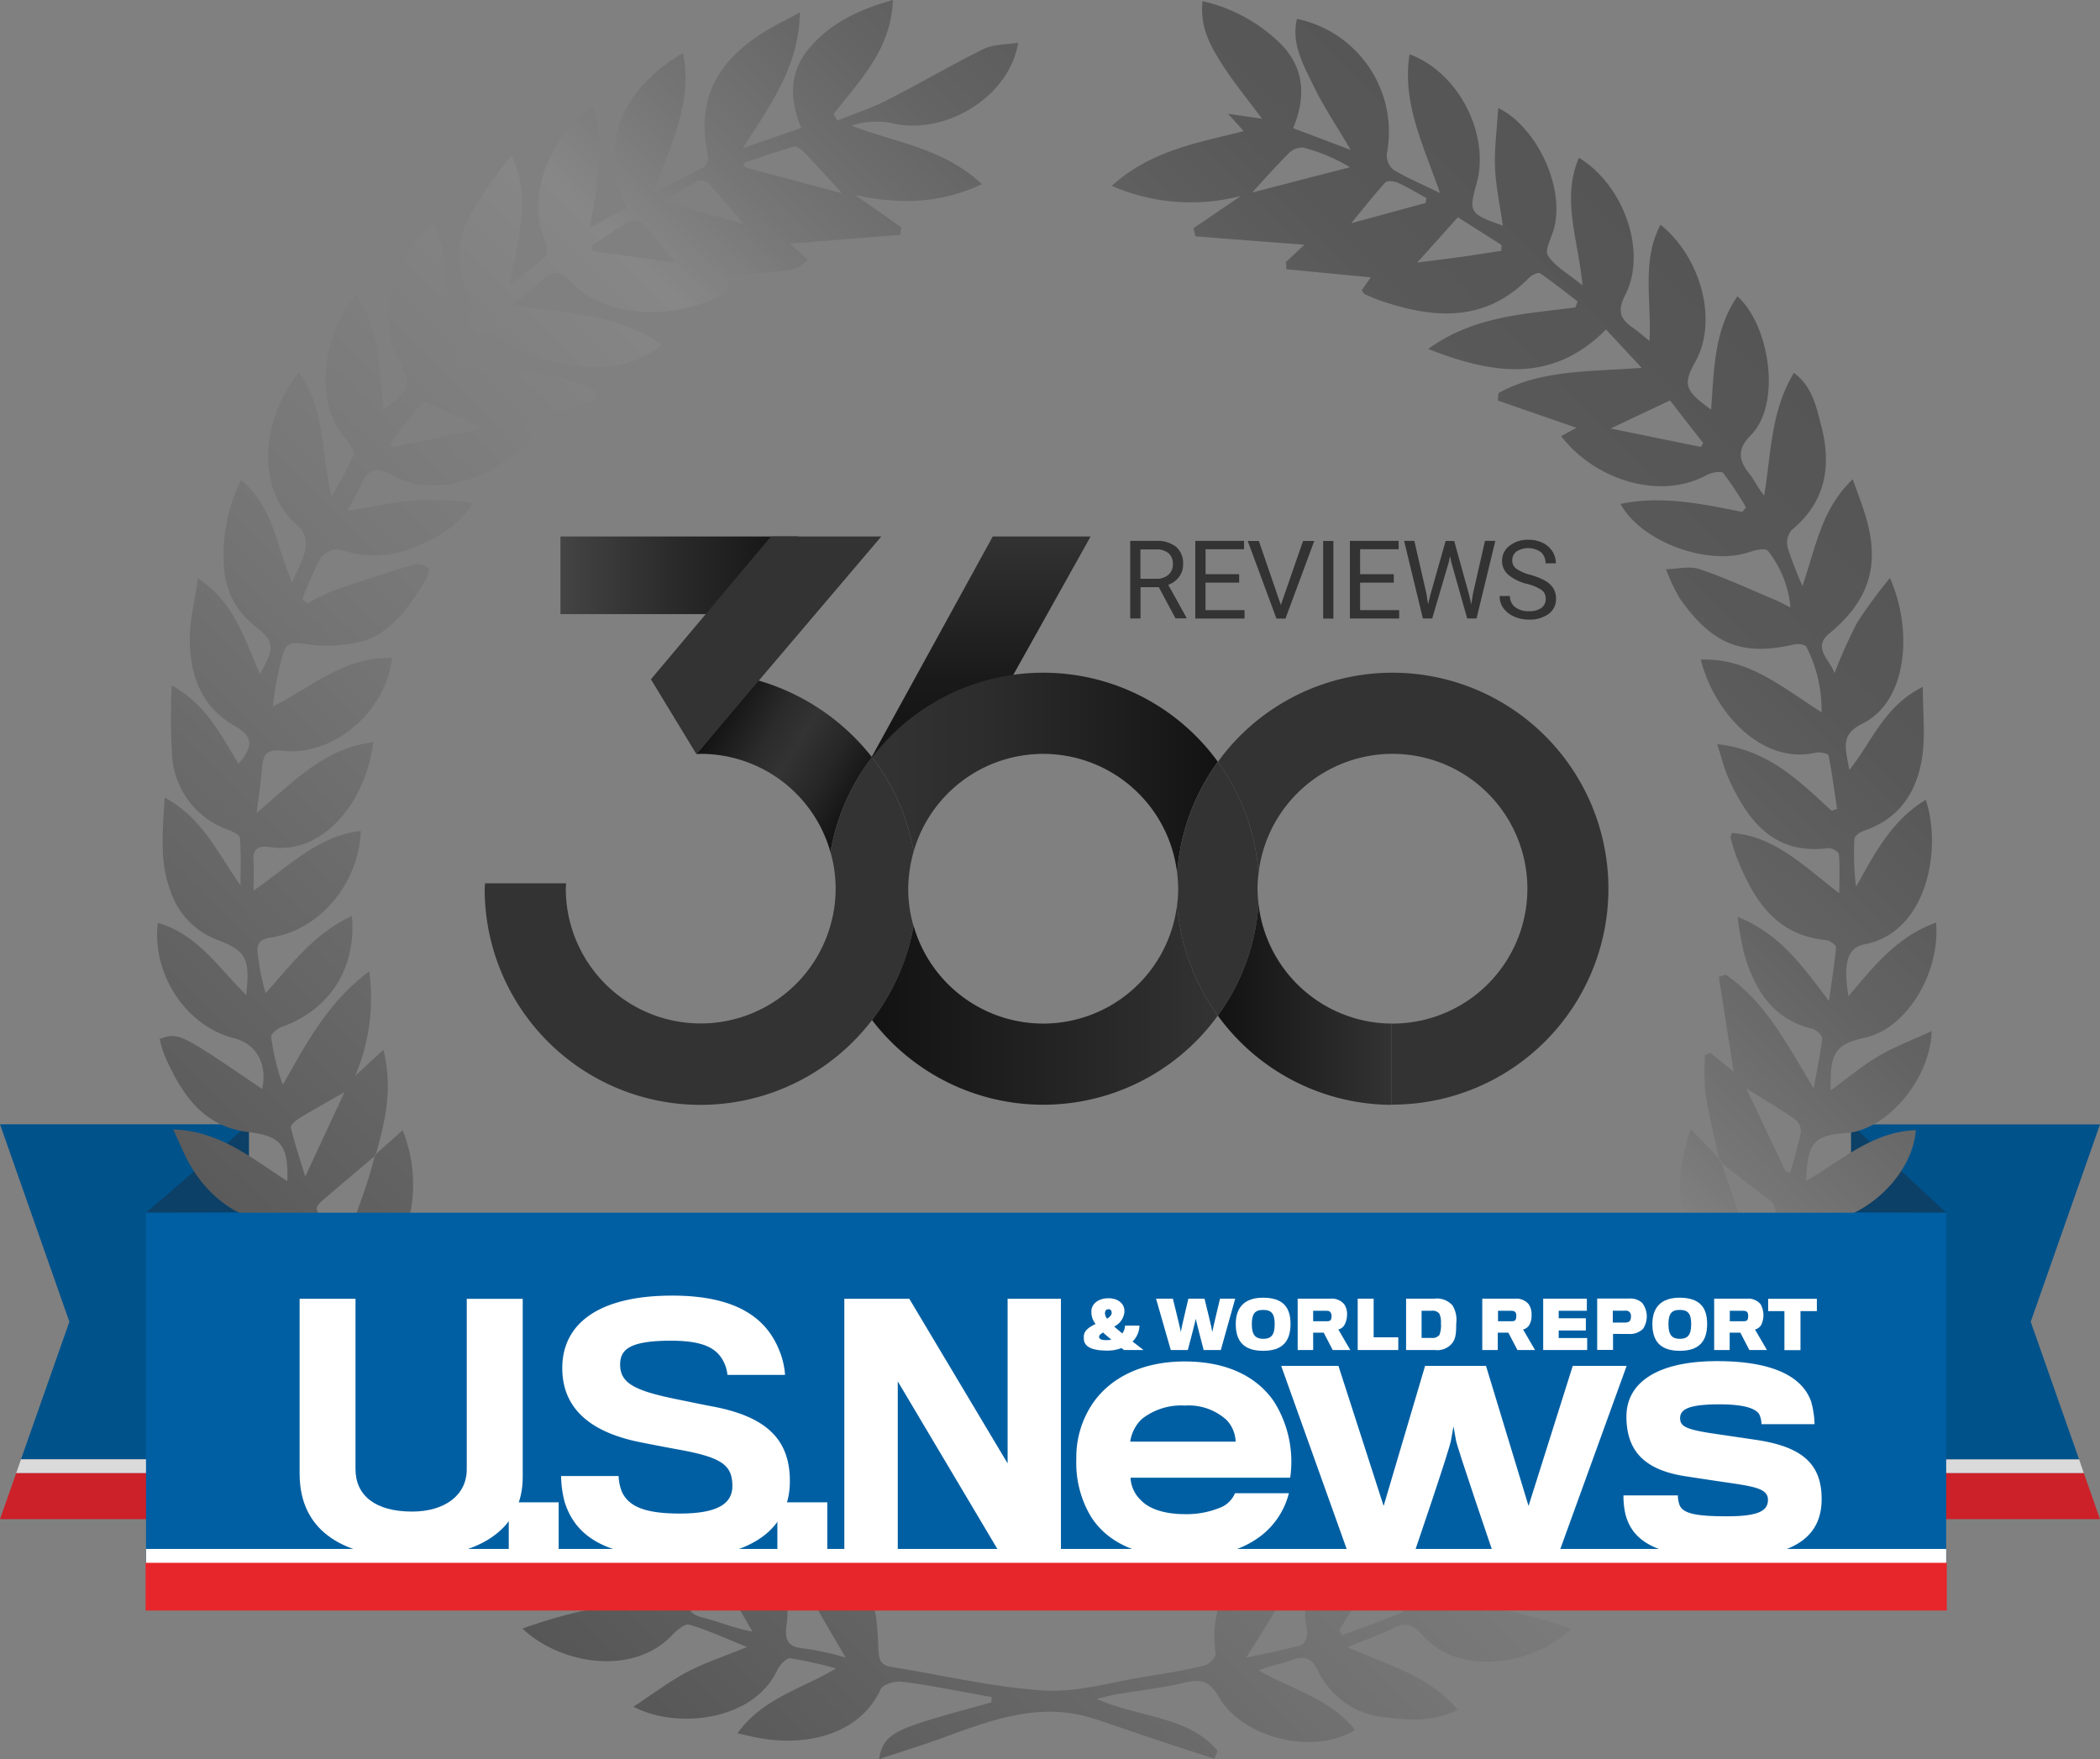 <svg xmlns="http://www.w3.org/2000/svg" xmlns:xlink="http://www.w3.org/1999/xlink" width="300.711" height="251.901" viewBox="0 0 300.711 251.901"><rect x="0" y="0" width="300.711" height="251.901" fill="#808080" stroke="none"/><defs><linearGradient id="a" x1="0.138" y1="0.873" x2="0.861" y2="0.142" gradientUnits="objectBoundingBox"><stop offset="0" stop-color="#555"/><stop offset="0.34" stop-color="#757575"/><stop offset="0.589" stop-color="#878787"/><stop offset="0.663" stop-color="#757575"/><stop offset="0.766" stop-color="#636363"/><stop offset="0.875" stop-color="#585858"/><stop offset="0.999" stop-color="#555"/></linearGradient><linearGradient id="b" x1="0.119" y1="0.219" x2="0.933" y2="0.7" gradientUnits="objectBoundingBox"><stop offset="0" stop-color="#121212"/><stop offset="0.048" stop-color="#161616"/><stop offset="0.32" stop-color="#2b2b2b"/><stop offset="0.499" stop-color="#333"/><stop offset="0.739" stop-color="#262626"/><stop offset="1" stop-color="#121212"/></linearGradient><linearGradient id="c" x1="1" y1="0.5" x2="0" y2="0.5" gradientUnits="objectBoundingBox"><stop offset="0" stop-color="#121212"/><stop offset="0.533" stop-color="#2b2b2b"/><stop offset="1" stop-color="#444445"/></linearGradient><linearGradient id="d" x1="0.5" y1="1" x2="0.5" gradientUnits="objectBoundingBox"><stop offset="0" stop-color="#121212"/><stop offset="0.368" stop-color="#1a1a1a"/><stop offset="0.943" stop-color="#303030"/><stop offset="1" stop-color="#333"/></linearGradient><linearGradient id="e" x1="1" y1="0.5" x2="0" y2="0.5" gradientUnits="objectBoundingBox"><stop offset="0" stop-color="#121212"/><stop offset="0.154" stop-color="#191919"/><stop offset="0.652" stop-color="#2c2c2c"/><stop offset="1" stop-color="#333"/></linearGradient><linearGradient id="f" y1="0.5" x2="1" y2="0.5" gradientUnits="objectBoundingBox"><stop offset="0" stop-color="#121212"/><stop offset="1" stop-color="#333"/></linearGradient><linearGradient id="g" x1="0" y1="0.5" x2="1" y2="0.5" xlink:href="#f"/></defs><g transform="translate(0 0)"><g transform="translate(0 160.991)"><path d="M54.51,127.16H90.141v47.974H57.517l6.928-19.7Z" transform="translate(-54.51 -127.16)" fill="#00528b"/><path d="M89.3,159.614H55.98l.693-1.984H89.3Z" transform="translate(-53.666 -109.655)" fill="#dbdadb"/><path d="M90.141,165.471H54.51l2.315-6.581H90.141Z" transform="translate(-54.51 -108.932)" fill="#cc2128"/><path d="M82.511,139.756v-12.6L67.79,139.819Z" transform="translate(-46.881 -127.16)" fill="#0c4066"/></g><g transform="translate(265.08 161.007)"><path d="M258.5,127.17H222.87v47.975h32.639l-6.928-19.712Z" transform="translate(-222.87 -127.17)" fill="#00528b"/><path d="M222.87,159.608h33.316l-.677-1.968H222.87Z" transform="translate(-222.87 -109.666)" fill="#dbdadb"/><path d="M222.87,165.471H258.5l-2.314-6.581H222.87Z" transform="translate(-222.87 -108.947)" fill="#cc2128"/><path d="M222.87,139.766v-12.6l13.6,12.643Z" transform="translate(-222.87 -127.17)" fill="#0c4066"/></g><path d="M292.548,191.254c-.693-3.259-1.527-6.5-2.047-9.793a35.729,35.729,0,0,1-.047-5.511c.268-.094.52-.189.787-.268,1.023.834,2.031,1.653,3.322,2.708-.756-4.755-1.448-9.179-2.141-13.619.331-.094.661-.189,1.008-.283,5.794,3.983,8.8,10.077,12.58,16.264.425-2.377.945-4.739,1.212-7.132.047-.425-.819-1.26-1.385-1.386-5.763-1.386-8.3-5.652-9.809-10.832a49.4,49.4,0,0,1-.913-5.2c5.936,2.362,9.2,6.865,13.084,12.061.425-3.055.8-5.353,1.008-7.668.031-.331-.85-1.008-1.354-1.055-7.416-.709-10.549-5.967-12.942-12.045-.331-.866-.551-1.763-.819-2.661-.016-.079.047-.173.22-.646,6.078.457,10.171,4.645,15.367,8.628,0-2.3.094-3.968-.063-5.605-.031-.346-1.008-.9-1.48-.85-7.841,1.008-11.541-3.889-14.328-10.014-.6-1.323-.929-2.787-1.622-4.881,7.337.787,11.777,5.322,16.39,9.541.268-.094.52-.173.787-.268-.394-2.566-.724-5.149-1.228-7.683-.047-.236-1.2-.5-1.748-.378-7.841,1.826-14.674-5.826-16.548-13.32,6.849-.252,11.635,3.968,17.3,7.542a19.773,19.773,0,0,0-2.173-9.368c-.142-.315-1.149-.472-1.669-.362-7.463,1.748-11.824.079-16.485-6.613a26.258,26.258,0,0,1-1.952-4.141c1.606-.032,3.354-.488,4.786-.016,3.7,1.244,7.243,2.9,10.848,4.409.567.236,1.118.551,2.189,1.086a15.108,15.108,0,0,0-3.243-8.124c-.283-.378-1.716-.142-2.5.142-5.873,2.126-15.556-1.307-18.595-6.849,5.952-1.228,11.683,0,17.43,1.149.173-.2.362-.425.551-.63a47.657,47.657,0,0,0-3.259-4.928c-.283-.346-1.7-.094-2.378.283-6.817,3.7-16.091.6-20.846-5.574.8-.441,1.59-.866,2.189-1.2-3.669-1.275-7.463-2.582-11.258-3.9.032-.346.079-.709.11-1.071,6.046-3.338,12.879-3.054,20.5-3.606-1.968-2.11-3.417-3.669-5.117-5.495-7.652,7.715-16.138,6.455-25.459,2.787,6.6-4.786,13.95-4.991,21.082-5.952.11-.283.22-.567.315-.85-1.779-1.354-3.527-2.787-5.385-4.031-.268-.189-1.228.268-1.606.677-6.235,6.345-13.525,5.857-21.13,3.275-.787-.268-1.559-.614-2.33-.945-.142-.063-.236-.283-.472-.567.425-.6.866-1.244,1.307-1.858-4.031-.394-8.046-.772-12.076-1.165-.031-.346-.047-.677-.079-1.023.819-.771,1.653-1.543,2.645-2.488-5.385-.409-10.5-.8-15.6-1.2-.094-.394-.189-.771-.283-1.165,2.063-1.4,4.109-2.8,6.786-4.613a28.41,28.41,0,0,1-18.484-1.449c5.684-5.149,12.423-6.172,18.894-7.841-.866-.96-1.574-1.748-2.283-2.535l-.032.047c1.433.2,2.866.409,4.928.709-2.189-2.96-4.141-5.306-5.763-7.872s-3.165-5.275-2.74-8.959A23.267,23.267,0,0,1,229.8,31.3c3.259,3.385,3.543,7.447,1.669,11.966,2.692,1.008,5.133,1.937,8.25,3.117-2.062-3.511-3.936-6.266-5.353-9.226s-3.2-5.952-2.346-9.541a16.533,16.533,0,0,1,12.864,19.335,2.7,2.7,0,0,0,.929,2.251c1.889,1.149,3.968,2.015,6.692,3.354-2.362-6.849-5.479-12.879-4.361-19.87,7.069,2.6,11.557,11.541,9.589,18.532-1.149,4.078-1.008,4.314,3.763,6-.409-2.929-1.008-5.621-1.118-8.329-.11-2.755.283-5.526.457-8.5,5.227,2.456,9.636,11.053,7.983,17.272-.346,1.307-1.37,3.07-.866,3.842.992,1.543,2.834,2.535,4.96,4.267-.63-6.6-3.054-12.391-.52-18.264,6.44,3.9,9.809,13.493,6.629,19.65-1.228,2.393-.63,3.511,1.2,4.755.646.441,1.228.976,2.283,1.826.3-5.9-1.165-11.478,1.575-16.642,5.794,4.645,8.282,13.761,4.96,19.665-1.795,3.18-1.48,4.125,2.283,6.8.425-5.7.409-11.368,3.763-16.217,4.582,4.062,6.392,15.367,1.921,19.886-1.952,1.968-1.795,3.543-.22,5.495.74.913,1.212,2.063,2.126,3.133,1.023-5.889.9-12.013,4.267-17.555,2.629,1.937,3.2,4.865,3.9,7.526,1.512,5.747.693,10.958-4.251,15a2.9,2.9,0,0,0-.551,2.472,53.092,53.092,0,0,0,2.126,5.511c1.937-5.652,2.724-11.021,7.2-15.272.677,1.905,1.26,3.4,1.732,4.928,2.283,7.227.693,12.391-5.1,17.162-2.472,2.031.11,3.747.756,5.668a72.337,72.337,0,0,1,3.228-7.211,69.6,69.6,0,0,1,4.708-6.408c3.275,7.306,2.6,17.666-3.983,20.878-3.18,1.559-2.362,3.558-1.826,6.6,3.369-4.22,5.023-9.179,10.518-11.887,0,3.669.362,6.881-.079,9.966-.724,5.007-3.243,8.927-8.376,10.643-.535.173-1.323.74-1.338,1.149a37.285,37.285,0,0,0,.236,6.865c2.645-4.771,5.1-9.51,9.982-12.454,2.377,7.227.11,19-8.754,20.689-2.5.472-3.1,2.74-2.315,7.447,3.669-4.377,7.1-8.644,12.549-10.549.583,7.589-4.471,15.21-10.108,16.453-4.424.976-5.1,2.236-4.991,7.573,2.377-1.732,4.471-3.5,6.8-4.881,2.314-1.37,4.865-2.314,7.668-3.621-.189,6.786-6.3,14.186-12.281,14.611-4.66.331-5.479,1.37-5.715,6.865,5.133-2.976,9.541-7.085,15.729-7.29-.535,7.069-8.565,13.966-15.32,13.052-2.519-.346-3.354.457-3.952,2.6-.5,1.748-1.385,3.385-1.874,5.322,5.526-2.992,10.958-5.841,17.43-5.967-2.094,7.495-11.163,13.777-17.744,11.084-1.543-.63-2.456-.079-3.133,1.354-.9,1.921-1.889,3.81-3.259,6.534,6.125-2.787,11.195-6.377,17.556-5.92-1.386,7.306-11.21,13.257-18.059,10.88-1.984-.693-2.881-.315-3.889,1.228-.8,1.228-1.811,2.315-2.6,3.732,5.589-1.228,10.927-4.015,17.288-2.472-3.117,5.164-7.495,7.778-12.989,9.778,1.559.3,2.5.488,4.078.787-4.267,4.676-8.613,8.093-14.973,8.2,1.149.551,2.314,1.118,3.558,1.716-4.676,5.4-14.139,8.8-20.673,3.81a4.427,4.427,0,0,0-3.464-.252,10.865,10.865,0,0,0-4.22,2.834,75.542,75.542,0,0,1,8.455.646,80.868,80.868,0,0,1,8.471,2.488c-5.873,5.353-16.217,6.786-21.429.787-1.291-1.48-2.393-1.748-4.109-.9-1.874.929-3.873,1.622-6.55,2.708,5.873,2.629,11.635,4.015,15.792,8.975-3.464,1.748-6.928,1.512-10.25,1.1a11.856,11.856,0,0,1-9.762-6.707c-.882-1.826-1.952-2.188-3.779-1.5-1.449.551-3.039.756-4.692,1.48,4.723,2.692,10.218,4.047,13.777,8.487-5.715,3.7-16.107,1.275-19.539-4.755-1.228-2.141-2.425-2.566-4.692-2.031-3.275.787-6.644,1.149-9.966,1.716-.677.11-1.338.315-2.771.646,6.2,2.771,13.068,2.409,17.3,7.432-.157.378-.3.772-.457,1.149q-4.416-1.441-8.833-2.9c-2.834-.945-5.652-1.952-8.5-2.866-7.6-2.44-14.564.189-21.555,2.755-2.929,1.071-5.92,1.984-9.132,3.055.488-2.991,1.826-3.968,7.227-5.621,2.929-.9,5.9-1.669,8.849-2.5.016-.252.032-.52.047-.772-1.071-.189-2.157-.378-3.228-.583-3.228-.567-6.455-1.244-9.7-1.606-.96-.11-2.629.378-2.96,1.071-2.913,6.329-10.187,8.14-16.878,7.085-1.1-.173-2.189-.457-3.637-.771,3.606-5.038,9.211-6.345,14.123-9.289a63.86,63.86,0,0,0-6.581-1.464c-.551-.063-1.512.992-1.858,1.732-3.4,7.29-14.47,8.471-20.579,5.212,2.74-1.795,5.07-3.574,7.636-4.944,2.488-1.323,5.212-2.2,8.628-3.606-3.306-1.323-5.731-2.456-8.282-3.2-.614-.173-1.763.787-2.409,1.464-5.605,5.967-16.012,4.251-21.476-.9a77.014,77.014,0,0,1,8.423-2.488c2.724-.488,5.558-.425,8.675-1.165a41.434,41.434,0,0,1-4.33-2.44c-1.937-1.4-3.039.11-4.424.945-5.054,3.023-10.077,2.173-14.942-.457a63.927,63.927,0,0,1-5.338-3.669c1.779-.819,3.023-1.4,4.267-1.984-6.3-.016-10.769-3.354-15.021-7.951,1.118-.409,1.937-.708,3.212-1.181-5.054-2.11-9.447-4.566-12.281-9.73,6.361-1.291,11.683,1.244,17.43,2.314-1.26-1.574-2.409-3.243-3.81-4.692a2.717,2.717,0,0,0-2.22-.142c-7.558,2.488-15.509-2.141-18.689-10.707,6.5-.472,11.541,3.039,17.272,5.2a69.35,69.35,0,0,0-3.621-6.755c-.346-.52-2.015-.472-2.944-.2-6.928,1.968-15.288-4.2-17.115-11.273,6.44-.031,11.73,3.1,17.792,6.408-1.26-3.054-2.11-5.385-3.2-7.6a2.2,2.2,0,0,0-1.889-.976c-5.652,1.433-11.809-2.2-15.115-8.345-.693-1.291-1.244-2.661-2.126-4.582,6.77.236,11.321,4.22,16.327,7.4.189-5.2-.976-6.471-5.574-7.022-6.55-.787-9.62-5.542-12-10.974a17.7,17.7,0,0,1-.709-2.362c2.771-.945,2.771-.945,14.674,7.164.819-3.511-.819-6.471-4.031-7.274-6.786-1.7-11.793-9.116-10.9-16.516,5.652,1.606,8.675,6.424,12.659,10.329.583-5.369-.047-6.314-4.314-7.967a11.183,11.183,0,0,1-6.534-6.928c-1.606-4.267-1.1-8.581-.834-13.383,5.511,2.992,7.62,8.077,10.864,12.58,0-2.252.094-4.519-.079-6.77-.031-.441-1.023-.945-1.669-1.181a12.03,12.03,0,0,1-8.046-10.581,97.306,97.306,0,0,1-.063-10.108c5.038,2.834,7.085,7.2,9.573,11.226,2.236-2.551,2.031-3.952-.551-5.416-4.786-2.708-6.377-7.227-6.44-12.312-.031-2.74.709-5.511,1.181-8.8,5.259,3.385,6.644,8.723,8.88,13.667,2.2-3.873,2.078-4.613-.866-6.975a11.365,11.365,0,0,1-4.283-8.219A24.441,24.441,0,0,1,80.8,93.652c4.676,3.763,5.007,9.384,7.337,14.69.85-2.063,1.637-3.369,1.874-4.771a3.72,3.72,0,0,0-.724-3.039c-6.455-5.259-5.763-15.335-.173-22.279,3.826,5.338,3.18,11.572,4.645,17.744a49.488,49.488,0,0,0,3.149-5.9c.236-.6-.63-1.842-1.26-2.551-4.613-5.2-2.929-15.572,1.685-20.421,3.432,4.975,3.354,10.707,3.857,16.422,3.779-2.661,4.188-3.763,2.157-7.18-2.96-4.96-1.1-14.407,5.023-19.429,2.5,5.275,1.968,10.691,1.323,16.154,3.857-1.071,4.912-3.228,3.48-6.471a11.67,11.67,0,0,1,.142-10.329,55.521,55.521,0,0,1,6.235-9.1c2.96,6.078.85,11.856-.2,18.421a48.775,48.775,0,0,0,5.054-3.952c.409-.409.252-1.732-.079-2.44-2.944-6.392,1.275-15.572,6.865-18.925,1.811,5.605.693,11.069-.472,17.256,2.141-1.181,3.763-2.063,5.369-2.944-4.251-8.786-.96-16.8,8.014-22.122,1.433,7.006-1.732,12.974-4.141,19.9,2.866-1.4,5.023-2.377,7.1-3.527a1.908,1.908,0,0,0,.614-1.669c-2.22-10.124,3.4-15.619,11.541-19.618.331-.157.646-.346,1.622-.9-.11,7.62-4.078,13.084-8.187,19.461,3.18-1.1,5.621-1.937,8.376-2.9-1.685-4.046-1.763-7.935,1.1-11.352,2.976-3.574,6.943-5.542,12.029-6.975-.252,7.132-4.786,11.557-8.5,16.359.189.3.362.6.551.9,2.377-.96,4.834-1.748,7.117-2.913,4.645-2.362,9.148-5.023,13.808-7.321,1.417-.693,3.212-.614,4.96-.913-1.228,7.841-10.659,13.462-18.311,11.478a11.711,11.711,0,0,0-5.558.409c6.282,2.425,13.178,3.2,18.689,8.376-5.81,2.708-11.478,2.992-18.138,1.559,2.614,1.826,4.6,3.228,6.6,4.629-.063.362-.126.709-.189,1.071L159.394,59.8c.913.819,1.732,1.559,2.551,2.3-1.732,1.653-1.732,1.653-12.124,2.173.52.709.96,1.323,1.417,1.952-6.534,4.3-17.634,5.023-23.224-1.023-1.59-1.716-2.692-1.5-4.157-.157-1.134,1.039-2.314,1.984-4.141,3.543,7.841,1.2,15.147,1.307,21.3,5.668-5.684,5.07-16.768,4.125-24.861-2.2-1.685,1.4-3.417,2.818-5.149,4.251.283.394.567.8.85,1.2,6.723.425,13.556.268,19.728,3.4.063.346.126.693.2,1.039-3.669,1.354-7.337,2.692-11.006,4.046.378.268,1.1.787,1.826,1.307-4.944,6.077-14.076,9.1-20.075,5.7-2.3-1.307-3.511-.945-4.519,1.323-.5,1.134-1.165,2.2-2.015,3.763,3.527-.583,6.44-1.244,9.384-1.5a41.041,41.041,0,0,1,8.644.331c-2.094,3.4-5.227,5.133-8.565,6.44a14.751,14.751,0,0,1-10.455.236,3.183,3.183,0,0,0-2.755,1.165,46.169,46.169,0,0,0-2.661,5.967l.709.614a33.348,33.348,0,0,1,3.763-1.858q5.786-2.007,11.667-3.779a2.438,2.438,0,0,1,1.937.63c.2.173-.142,1.2-.457,1.7-2.236,3.621-4.645,7.321-8.849,8.66a19.634,19.634,0,0,1-8.408.409c-1.795-.252-2.708-.142-3.149,1.527a44.418,44.418,0,0,0-1.433,7.463c5.589-2.834,10.36-7.227,17.067-6.959-.866,7.7-8.392,14.107-15.65,13.289-2.236-.252-2.818.457-2.96,2.409-.126,1.889-.441,3.763-.771,6.487,5.463-4.66,9.872-9.321,16.69-10.124-.929,8.093-6.9,16.186-14.769,15.021-1.653-.252-2.519.189-2.377,2.031.094,1.165.016,2.346.016,4.188,5.18-3.558,9.258-7.857,15.351-8.534-.268,7.51-5.889,14.17-12.769,15.241-1.543.236-2.2.756-1.984,2.3a31.308,31.308,0,0,0,1.134,5.684c3.763-4.235,7.038-8.612,12.344-11.053.677,7.573-3.275,13.509-10.124,15.918-.6.2-1.48.992-1.433,1.4a31.5,31.5,0,0,0,1.669,6.849c3.369-5.92,6.392-11.777,12.375-16.249a28.5,28.5,0,0,1-2.015,14.973c1.228-1.134,2.44-2.267,4.031-3.732,1.4,5.526.268,10.344-1.134,15.147-2.582,2.189-5.18,4.361-7.731,6.566-.331.283-.756.834-.677,1.1.866,2.6,1.826,5.149,2.771,7.715a115.939,115.939,0,0,0,4.645-12.124c.362-1.086.614-2.22.929-3.338,1.307-1.181,2.629-2.346,3.952-3.543,3.07,7.479,1.622,17.729-5.936,22.184a2.77,2.77,0,0,0-1.134,2.33c1.086,2.535,2.488,4.944,4.22,8.219,2.645-7.29,3.669-14.485,9.778-19.587.236,1.464.52,2.913.693,4.393.8,7.054-.472,13.273-7.006,17.4-.457.3-.96,1.449-.756,1.732a45.471,45.471,0,0,0,5.369,6.487c1.165-7.369,1.763-14.674,6.03-21.13,4.739,6.093,3.968,17.083-1.5,22.027-1.858,1.685-1.826,2.677-.016,4.141,1.653,1.338,3.149,2.866,4.991,4.55.2-4.2.331-7.951.583-11.7a25.032,25.032,0,0,1,3.259-11.084,21.686,21.686,0,0,1,3.952,12.69,14.232,14.232,0,0,1-5.637,11.777c2.535,1.889,4.708,3.511,7.463,5.574-.3-4.3-.866-7.809-.724-11.289.142-3.354.992-6.692,1.606-10.5,6.361,5.9,7.2,13.682,2.929,24.09,2.377,1.37,4.8,2.755,7.935,4.55-.866-4.172-1.795-7.4-2.141-10.691a91.475,91.475,0,0,1-.079-9.526c.441-.157.882-.3,1.323-.457a93.079,93.079,0,0,1,5.243,7.92c2.031,3.842,2.677,7.951.929,12.171-.724,1.716-.677,2.944,1.59,3.511,2.346.583,4.6,1.559,7.132,2-3.5-6.062-7.132-11.793-7.841-18.878,7.132,1.086,13.808,10.36,12.753,17.7-.362,2.488.157,3.432,2.645,3.621a42.491,42.491,0,0,1,5.778,1.275c-2-3.543-3.842-6.329-5.2-9.321a41.28,41.28,0,0,1-2.8-9.541c5.275,1.937,9.368,5.086,11.525,10.014,1.008,2.3,1.055,5.07,1.181,7.636.063,1.448.22,2.283,1.795,2.551,7.306,1.165,14.564,2.913,21.917,3.385,4.755.3,9.62-1.212,14.438-1.968,2.866-.457,5.731-.929,8.549-1.606.661-.157,1.669-1.212,1.59-1.716-1.181-8.5,3.669-13.478,10.077-17.587.614-.394,1.275-.693,2.582-1.386-.252,7.62-4.283,13.1-8.282,19.555,3.181-.693,5.605-1.118,7.935-1.811.441-.126.929-1.4.787-2.031-1.905-8.975,5.92-16.5,12.722-19.161-.5,7.463-4.44,13.194-8.124,19.035.158.236.315.472.472.724,2.818-1.039,5.668-2,8.423-3.2.362-.158.567-1.574.315-2.189-3.1-7.321,1.181-16.249,6.833-20.7,1.716,6.9-.063,13.352-1.905,20.72,2.96-1.669,5.243-2.818,7.337-4.267.346-.236.126-1.826-.268-2.535-4.078-7.022-1.622-15.32,2.96-21.177.079-.11.346-.079.772-.157,2.629,6.613,1.575,13.509,1.2,21.24,2.8-2.078,4.96-3.684,7.29-5.432-8.03-7.62-6.314-15.745-2.031-24.53,3.007,3.212,3.259,7.132,3.716,10.738.472,3.747.11,7.6.11,11.431l.8.378c1.968-1.889,4-3.716,5.857-5.715.268-.3-.047-1.653-.5-2.031-6.865-5.526-5.967-14.832-3.291-21.759.11-.283.52-.472,1.1-.976,4.109,6.55,5.18,13.651,5.967,21.445,1.968-2.409,3.952-4.8,6.141-7.463-9.179-5.715-10.108-13.777-7.526-23.633,5.542,5.747,7.164,12.675,9.636,19.823,1.464-2.8,2.976-5.589,4.361-8.424.126-.268-.362-1.023-.74-1.338-8.156-6.77-9.982-12.738-6.692-22.7,1.48,1.543,2.866,2.991,4.235,4.424.945,2.787,1.952,5.542,2.834,8.345.693,2.2,1.228,4.456,1.826,6.692a23.991,23.991,0,0,0,3.18-6.786,2.548,2.548,0,0,0-.425-2.2C297.633,195.175,295.067,193.238,292.548,191.254ZM106.932,82.331c-1.5,1.874-3.149,3.952-4.786,6.015.157.189.3.378.457.583,4.251-.882,8.5-1.779,12.864-2.692C112.6,84.914,110.018,83.733,106.932,82.331Zm59.925-29.758c-1.795-1.968-3.511-3.857-5.275-5.715-.425-.441-1.149-1.071-1.543-.96-2.472.693-4.9,1.559-7.337,2.377.11.2.2.409.315.614Q159.89,50.732,166.857,52.574Zm118.59,29.679c-2.96,1.386-5.605,2.645-8.518,4.015,4.55.929,8.754,1.795,12.942,2.645.11-.189.2-.378.315-.567Q287.8,85.323,285.447,82.253ZM225.6,52.479q7.014-1.819,14-3.621a24.834,24.834,0,0,0-6.707-2.818,2.759,2.759,0,0,0-2.094.866C229.033,48.653,227.4,50.527,225.6,52.479ZM143.035,62.509c-1.732-2.047-3.228-3.92-4.834-5.668a1.772,1.772,0,0,0-1.637-.3c-1.889,1.086-3.684,2.346-5.511,3.543.047.268.079.535.126.8C135.021,61.407,138.894,61.942,143.035,62.509Zm112.025-6.487c-1.968,2.189-3.779,4.22-5.826,6.487,2.362-.3,4.361-.551,6.345-.819,1.905-.268,3.81-.583,5.7-.866,0-.268.016-.551.031-.834Q258.193,58.006,255.059,56.022ZM302.01,192.7l.661.094c.52-1.937,1.134-3.858,1.5-5.826a2.255,2.255,0,0,0-.85-1.795c-2.314-1.574-4.708-3.007-6.975-4.424C298.2,184.626,300.105,188.672,302.01,192.7ZM95.627,181.3c-2.488,1.417-4.5,2.535-6.455,3.732-.5.315-1.307.976-1.228,1.307.5,2.141,1.212,4.251,2.063,7.054C92.1,188.893,93.785,185.271,95.627,181.3ZM152.781,56.982c-1.858-2.173-3.385-4.031-5.007-5.794a1.617,1.617,0,0,0-1.464-.378c-1.543.756-3.007,1.685-5.149,2.913C145.334,54.9,148.782,55.864,152.781,56.982Zm97.65-3.007c.047-.236.094-.472.126-.709-1.37-.74-2.692-1.543-4.109-2.189-.52-.236-1.5-.331-1.779-.031-1.637,1.779-3.117,3.684-4.881,5.826C243.629,55.833,247.03,54.9,250.43,53.975ZM105.751,238.016c3.385.6,6.455,1.118,9.746,1.7C112.537,234.962,111.12,234.742,105.751,238.016Zm170.942,1.748c3.684-.646,6.9-1.212,10.234-1.795C280.267,234.852,280.267,234.852,276.693,239.764Zm-9.541,7.794c2.9-.2,5.778-.409,8.77-.614C272.772,243.2,271.465,243.212,267.151,247.558Zm-150.836-.614c3.243.2,6.077.378,9.51.6C121.055,243.134,120.22,243.086,116.316,246.944Z" transform="translate(-46.298 -24.91)" fill-rule="evenodd" fill="url(#a)"/><g transform="translate(20.846 173.65)"><rect width="257.775" height="50.21" transform="translate(0.063)" fill="#005fa3"/><g transform="translate(22.059 11.872)"><path d="M97.694,180.078c-9.132,0-15.934-3.417-15.934-12V143.03h8v24.357c0,3.842,2.866,6.109,8.109,6.109,4.582,0,7.825-2.267,7.825-6.062v-24.4h8.014v25.507C113.722,176.283,107.046,180.078,97.694,180.078Z" transform="translate(-81.76 -142.573)" fill="#fff"/><path d="M100.78,168.987V161.54h7.148v7.447Z" transform="translate(-70.833 -131.94)" fill="#fff"/><path d="M122.592,180.291c-11.069,0-15.052-3.338-16.532-7.967a15.219,15.219,0,0,1-.52-3.747h8.235a6.693,6.693,0,0,0,.5,2.315c1.023,2.126,3.432,3.054,8.282,3.054,5.558,0,7.51-1.511,7.51-3.936,0-3.007-1.527-4.078-7.447-5.18-1.071-.189-3.747-.693-5.369-1.023-7.132-1.338-11.541-4.629-11.541-10.691,0-6.2,4.991-10.376,15.745-10.376,9.163,0,13.478,3.2,15.32,7.825a11.105,11.105,0,0,1,.834,3.527h-8.25a5.191,5.191,0,0,0-.5-1.795c-.976-2.047-2.96-3.1-7.589-3.1-6.062,0-7.274,1.338-7.274,3.432,0,2.692,2.173,3.747,8.156,4.96,1.842.378,4.251.882,5.086,1.023C134.51,160,138.3,163,138.3,169.27,138.337,175.836,133.109,180.291,122.592,180.291Z" transform="translate(-68.099 -142.74)" fill="#fff"/><path d="M125.21,168.987V161.54h7.148v7.447Z" transform="translate(-56.799 -131.94)" fill="#fff"/><path d="M153.673,179.621l-14.721-24.767v24.767H131.3V143.03h9.305l14.076,23.57V143.03h7.636v36.591Z" transform="translate(-53.3 -142.573)" fill="#fff"/><path d="M177.922,174.331c-2.362,1.527-5.652,2.456-10.014,2.456-6,0-10.848-1.763-13.446-5.889a14.974,14.974,0,0,1-2.063-8.187,13.721,13.721,0,0,1,2.362-8c2.6-3.779,7.258-5.983,13.147-5.983,6.188,0,10.407,2.251,12.8,5.747a16.146,16.146,0,0,1,2.315,10.9H160.162a4.7,4.7,0,0,0,1.464,3.2c1.134,1.228,3.338,2.015,6.282,2.015a12.531,12.531,0,0,0,4.96-.882,3.8,3.8,0,0,0,2.251-2.11h7.715A11.14,11.14,0,0,1,177.922,174.331Zm-4.015-17.225a8.046,8.046,0,0,0-5.952-2.063,9.082,9.082,0,0,0-6.172,1.921,5.616,5.616,0,0,0-1.669,3.243h15.1A4.748,4.748,0,0,0,173.908,157.106Z" transform="translate(-41.178 -139.299)" fill="#fff"/><path d="M210.723,176.117h-9.274s-5.306-15.509-5.4-16.39c-.063-.346-.346-1.937-.346-1.937s-.283,1.59-.331,1.889c-.047.929-5.353,16.438-5.353,16.438h-9.337L171.03,149.13h8.2l6.471,20.059,5.936-20.059h8.723l6.093,20.059,6.329-20.059H220.5Z" transform="translate(-30.476 -139.069)" fill="#fff"/><path d="M217.023,176.852c-9.132,0-13.446-1.811-14.58-6.235a11.441,11.441,0,0,1-.283-2.692h7.794a4.15,4.15,0,0,0,.236,1.37c.488,1.275,2.551,1.622,6.818,1.622,4.472,0,5.841-.787,5.841-2.346,0-1.527-1.622-1.874-5.605-2.456-1.023-.142-4.267-.63-5.873-.882-5.936-.834-8.786-3.432-8.786-8.6,0-4.8,4.314-7.935,13.005-7.935,7.4,0,12.076,1.921,13.446,5.794a13.138,13.138,0,0,1,.488,3.228h-7.6a3.479,3.479,0,0,0-.346-1.464c-.535-.74-1.968-1.37-5.7-1.37-4.314,0-5.605.693-5.605,1.968,0,1.181.834,1.622,4.66,2.2,1.575.236,5.353.787,6.282.929,6.471.976,9.321,3.385,9.321,8.439C230.564,174,226.344,176.852,217.023,176.852Z" transform="translate(-12.592 -139.316)" fill="#fff"/></g><g transform="translate(134.344 12.171)"><path d="M158.593,148.018a1.961,1.961,0,0,0,.394-1.118h2.063a3.3,3.3,0,0,1-.992,2.283c.488.362,1.039.787,1.574,1.212h-2.8c-.11-.094-.236-.189-.346-.283a5.53,5.53,0,0,1-2.015.362c-1.748,0-3.322-.315-3.385-1.669a3.02,3.02,0,0,1,0-.378c.016-.834.819-1.354,1.685-1.763a2.706,2.706,0,0,1-.6-1.543v-.378c.047-.913.929-1.763,2.456-1.763,1.4,0,2.22.8,2.267,1.7V145a2.615,2.615,0,0,1-1.464,2.031C157.743,147.294,158.168,147.672,158.593,148.018Zm-3.322.472c0,.346.331.488,1.1.488a2.9,2.9,0,0,0,.646-.079c-.425-.362-.866-.709-1.165-1.008C155.492,148.081,155.271,148.27,155.271,148.491Zm1.795-3.338v-.142c-.016-.252-.126-.457-.457-.457s-.457.22-.488.488a.382.382,0,0,0,0,.189,1.269,1.269,0,0,0,.3.677C156.767,145.672,157.035,145.436,157.066,145.153Z" transform="translate(-153.076 -142.901)" fill="#fff"/><path d="M168.924,150.373h-2.456s-1.1-4.235-1.134-4.471c-.016.252-1.134,4.471-1.134,4.471h-2.44l-2.11-7.353h2.409s1.134,4.534,1.134,4.771c0-.22,1.086-4.771,1.086-4.771h2.314s1.118,4.534,1.118,4.771c0-.22,1.1-4.771,1.1-4.771h2.173Z" transform="translate(-149.299 -142.878)" fill="#fff"/><path d="M174.741,146.677c0,2.582-1.228,3.857-3.921,3.857-2.708,0-3.92-1.307-3.92-3.826,0-2.346,1.2-3.779,3.92-3.779C173.607,142.946,174.741,144.237,174.741,146.677Zm-2.267.063c0-1.449-.394-2.063-1.653-2.063-1.2,0-1.622.583-1.622,2.063,0,1.559.567,2.078,1.637,2.078C171.875,148.819,172.474,148.378,172.474,146.74Z" transform="translate(-145.134 -142.93)" fill="#fff"/><path d="M179.253,146.736a1.392,1.392,0,0,1-.9.693l1.716,2.944h-2.519l-1.291-2.488H174.75v2.488h-2.22V143.02h4.661a2.318,2.318,0,0,1,1.984.771,2.483,2.483,0,0,1,.425,1.559A3.123,3.123,0,0,1,179.253,146.736Zm-1.968-1.669c-.11-.236-.315-.315-.646-.315H174.75v1.5H176.7c.283,0,.52-.063.6-.252a1.194,1.194,0,0,0,.079-.472A.851.851,0,0,0,177.285,145.067Z" transform="translate(-141.899 -142.878)" fill="#fff"/><path d="M177.99,150.373V143.02h2.283v5.526H183.8v1.826Z" transform="translate(-138.763 -142.878)" fill="#fff"/><path d="M186.531,150.373H182.39V143.02h4.031a2.963,2.963,0,0,1,2.614.96,3.925,3.925,0,0,1,.535,2.582c0,1.574-.11,2.141-.52,2.755A2.741,2.741,0,0,1,186.531,150.373Zm.85-3.81a2.874,2.874,0,0,0-.236-1.417,1.259,1.259,0,0,0-1.118-.394H184.61v3.889h1.417a1.309,1.309,0,0,0,1.134-.425A3.7,3.7,0,0,0,187.381,146.563Z" transform="translate(-136.235 -142.878)" fill="#fff"/><path d="M196.075,146.736a1.383,1.383,0,0,1-.913.693l1.716,2.944h-2.519l-1.307-2.488H191.54v2.488h-2.22V143.02h4.645a2.318,2.318,0,0,1,1.984.771,2.483,2.483,0,0,1,.425,1.559A2.624,2.624,0,0,1,196.075,146.736Zm-1.952-1.669c-.11-.236-.331-.315-.661-.315h-1.889v1.5h1.937c.283,0,.52-.063.6-.252a1.565,1.565,0,0,0,.079-.472A.851.851,0,0,0,194.122,145.067Z" transform="translate(-132.254 -142.878)" fill="#fff"/><path d="M194.86,150.373V143.02h6.251v1.732H197.08v1.071h3.889v1.748H197.08v1.086h4.078v1.716Z" transform="translate(-129.071 -142.878)" fill="#fff"/><path d="M206.336,147.34a2.663,2.663,0,0,1-2.031.74c-.283,0-2.267-.016-2.267-.016v2.3H199.77V143.01h4.519a2.541,2.541,0,0,1,1.921.614,3.193,3.193,0,0,1,.126,3.716Zm-1.826-2.251a.7.7,0,0,0-.709-.346h-1.795v1.7h1.763c.425,0,.646-.142.74-.346a.872.872,0,0,0,.094-.488A.786.786,0,0,0,204.509,145.088Z" transform="translate(-126.25 -142.884)" fill="#fff"/><path d="M212.631,146.677c0,2.582-1.228,3.857-3.92,3.857-2.708,0-3.921-1.307-3.921-3.826,0-2.346,1.2-3.779,3.921-3.779C211.482,142.946,212.631,144.237,212.631,146.677Zm-2.283.063c0-1.449-.394-2.063-1.637-2.063-1.212,0-1.622.583-1.622,2.063,0,1.559.551,2.078,1.637,2.078C209.75,148.819,210.348,148.378,210.348,146.74Z" transform="translate(-123.366 -142.93)" fill="#fff"/><path d="M217.165,146.736a1.383,1.383,0,0,1-.913.693l1.716,2.944h-2.519l-1.291-2.488H212.63v2.488h-2.22V143.02h4.645a2.318,2.318,0,0,1,1.984.771,3.2,3.2,0,0,1,.126,2.944Zm-1.952-1.669c-.11-.236-.331-.315-.661-.315h-1.905v1.5H214.6c.283,0,.52-.063.6-.252a1.562,1.562,0,0,0,.079-.472A1.334,1.334,0,0,0,215.212,145.067Z" transform="translate(-120.138 -142.878)" fill="#fff"/><path d="M219.949,144.793v5.589h-2.3v-5.589h-2.33V143.03h6.975v1.763Z" transform="translate(-117.317 -142.873)" fill="#fff"/></g><rect width="257.759" height="2.362" transform="translate(0.079 48.148)" fill="#fff"/><rect width="257.932" height="6.833" transform="translate(0 50.132)" fill="#e7262b"/></g><g transform="translate(69.403 76.819)"><g transform="translate(92.438 0.472)"><path d="M161.394,80.729H158.78v4.487H157.3V74.1h3.684a4.339,4.339,0,0,1,2.881.85,3.063,3.063,0,0,1,1.008,2.488,2.986,2.986,0,0,1-.567,1.811,3.329,3.329,0,0,1-1.559,1.149l2.614,4.708V85.2h-1.575Zm-2.614-1.2h2.252a2.522,2.522,0,0,0,1.732-.567,1.928,1.928,0,0,0,.646-1.511,1.984,1.984,0,0,0-.614-1.575,2.615,2.615,0,0,0-1.779-.551h-2.252v4.2Z" transform="translate(-157.3 -73.943)" fill="#333"/><path d="M169.5,80.083h-4.818v3.936h5.589v1.2H163.22V74.1H170.2v1.2h-5.511v3.574H169.5Z" transform="translate(-153.899 -73.943)" fill="#333"/><path d="M172.729,83.274l3.18-9.164h1.606l-4.125,11.116H172.1L167.99,74.11h1.59Z" transform="translate(-151.159 -73.937)" fill="#333"/><path d="M176.314,85.226H174.85V74.11h1.464Z" transform="translate(-147.218 -73.937)" fill="#333"/><path d="M183.562,80.083h-4.818v3.936h5.589v1.2H177.28V74.1h6.975v1.2h-5.511v3.574h4.818Z" transform="translate(-145.822 -73.943)" fill="#333"/><path d="M185.422,81.721l.22,1.464.315-1.323,2.2-7.746h1.228l2.141,7.746.3,1.338.236-1.5,1.732-7.6h1.48l-2.692,11.116h-1.338l-2.283-8.093-.173-.85-.173.85-2.378,8.093H184.9L182.21,74.1h1.464Z" transform="translate(-142.99 -73.943)" fill="#333"/><path d="M194.852,80.329a6.708,6.708,0,0,1-2.74-1.338,2.568,2.568,0,0,1-.866-1.952,2.655,2.655,0,0,1,1.055-2.173A4.182,4.182,0,0,1,195.025,74a4.544,4.544,0,0,1,2.047.441,3.4,3.4,0,0,1,1.386,1.228,3.1,3.1,0,0,1,.488,1.7h-1.48a2.052,2.052,0,0,0-.646-1.59,3.168,3.168,0,0,0-3.5-.11,1.573,1.573,0,0,0-.614,1.323,1.41,1.41,0,0,0,.583,1.149,5.7,5.7,0,0,0,1.968.866,9.534,9.534,0,0,1,2.173.866,3.288,3.288,0,0,1,1.165,1.1,2.8,2.8,0,0,1,.378,1.48,2.565,2.565,0,0,1-1.055,2.157,4.541,4.541,0,0,1-2.818.819,5.112,5.112,0,0,1-2.141-.441,3.689,3.689,0,0,1-1.527-1.2,2.9,2.9,0,0,1-.535-1.732h1.48a1.929,1.929,0,0,0,.74,1.59,3.1,3.1,0,0,0,1.984.583,2.885,2.885,0,0,0,1.779-.472,1.534,1.534,0,0,0,.614-1.291,1.5,1.5,0,0,0-.567-1.26A6.339,6.339,0,0,0,194.852,80.329Z" transform="translate(-137.997 -74)" fill="#333"/></g><path d="M126.689,86.79,117.84,97.339c.047,0,.583-.031.63-.031a19.316,19.316,0,0,1,18.579,14.076A30.729,30.729,0,0,1,143,97.8,31.975,31.975,0,0,0,126.689,86.79Z" transform="translate(-87.531 -66.18)" fill="url(#b)"/><g transform="translate(10.848)"><path d="M105.48,73.7V84.816h29.27L139.52,73.7Z" transform="translate(-105.48 -73.7)" fill="url(#c)"/><path d="M133.76,105.363,151.142,73.7h14.013l-16.847,30.151Z" transform="translate(-89.234 -73.7)" fill="url(#d)"/><path d="M168.97,115a19.319,19.319,0,1,0,0-4.44c.047.74.11,1.464.11,2.2S169.017,114.259,168.97,115Z" transform="translate(-69.006 -62.348)" fill="none"/><path d="M158.329,86.09A30.816,30.816,0,0,0,133.83,98.2a30.583,30.583,0,0,1,5.936,13.509,19.306,19.306,0,0,1,37.74,3.1,30.8,30.8,0,0,1,5.826-15.965A30.887,30.887,0,0,0,158.329,86.09Z" transform="translate(-89.193 -66.582)" fill="url(#e)"/><path d="M173.08,112.37a16.9,16.9,0,0,1,.142-2.2A30.8,30.8,0,0,0,167.4,94.2a30.8,30.8,0,0,0-5.826,15.965,20.457,20.457,0,0,1,.142,2.2,16.908,16.908,0,0,1-.142,2.2,30.8,30.8,0,0,0,5.826,15.965,30.8,30.8,0,0,0,5.826-15.965A20.45,20.45,0,0,1,173.08,112.37Z" transform="translate(-73.257 -61.923)" fill="#333"/><g transform="translate(94.138 19.508)"><path d="M190.273,86.09a30.858,30.858,0,0,0-25,12.769,30.8,30.8,0,0,1,5.826,15.965,19.311,19.311,0,1,1,19.177,21.507.647.647,0,0,1-.173-.016v11.62h.173a30.923,30.923,0,1,0,0-61.846Z" transform="translate(-165.27 -86.09)" fill="#333"/><path d="M171.1,107.14a30.8,30.8,0,0,1-5.826,15.965,30.877,30.877,0,0,0,24.83,12.769V124.239A19.3,19.3,0,0,1,171.1,107.14Z" transform="translate(-165.27 -73.997)" fill="url(#f)"/></g><path d="M113.71,94.153,130.9,73.7H146.7l-26.483,31.159Z" transform="translate(-100.752 -73.7)" fill="#333"/></g><path d="M160.011,107.295a30.747,30.747,0,0,0-5.952-13.525,29.889,29.889,0,0,0-2.015,2.976c-.032.047-.047.079-.079.126a31.133,31.133,0,0,0-2.346,4.9c-.031.079-.047.142-.079.22a30.266,30.266,0,0,0-1.433,5.369h0a18.945,18.945,0,0,1,0,10.486h0a19.315,19.315,0,0,1-37.9-5.227c0-.268.031-.535.047-.787H98.637c0,.268-.047.52-.047.787a30.908,30.908,0,0,0,55.453,18.815,35.39,35.39,0,0,1-2.031-2.976,27.553,27.553,0,0,0,2.031,2.976,30.687,30.687,0,0,0,5.952-13.509,19.038,19.038,0,0,1-.756-5.306A20.5,20.5,0,0,1,160.011,107.295Zm-10.47,15.918c.031.079.047.142.079.22.283.771.614,1.511.96,2.252a30.061,30.061,0,0,1-1.779-4.834C149.021,121.654,149.257,122.441,149.54,123.213Zm-.882-2.9c-.2-.819-.394-1.637-.535-2.472A20.855,20.855,0,0,0,148.659,120.316Zm2.157,5.873c.362.724.74,1.449,1.149,2.157C151.556,127.637,151.178,126.913,150.816,126.189Zm1.149,2.141c.016.031.047.079.063.11A.68.68,0,0,1,151.965,128.33Z" transform="translate(-98.59 -62.17)" fill="#333"/><path d="M158.335,124.245a19.307,19.307,0,0,1-18.563-14.013,31.048,31.048,0,0,1-5.952,13.509,30.855,30.855,0,0,0,49.518-.646,30.8,30.8,0,0,1-5.826-15.965A19.311,19.311,0,0,1,158.335,124.245Z" transform="translate(-78.351 -54.495)" fill="url(#g)"/></g></g></svg>